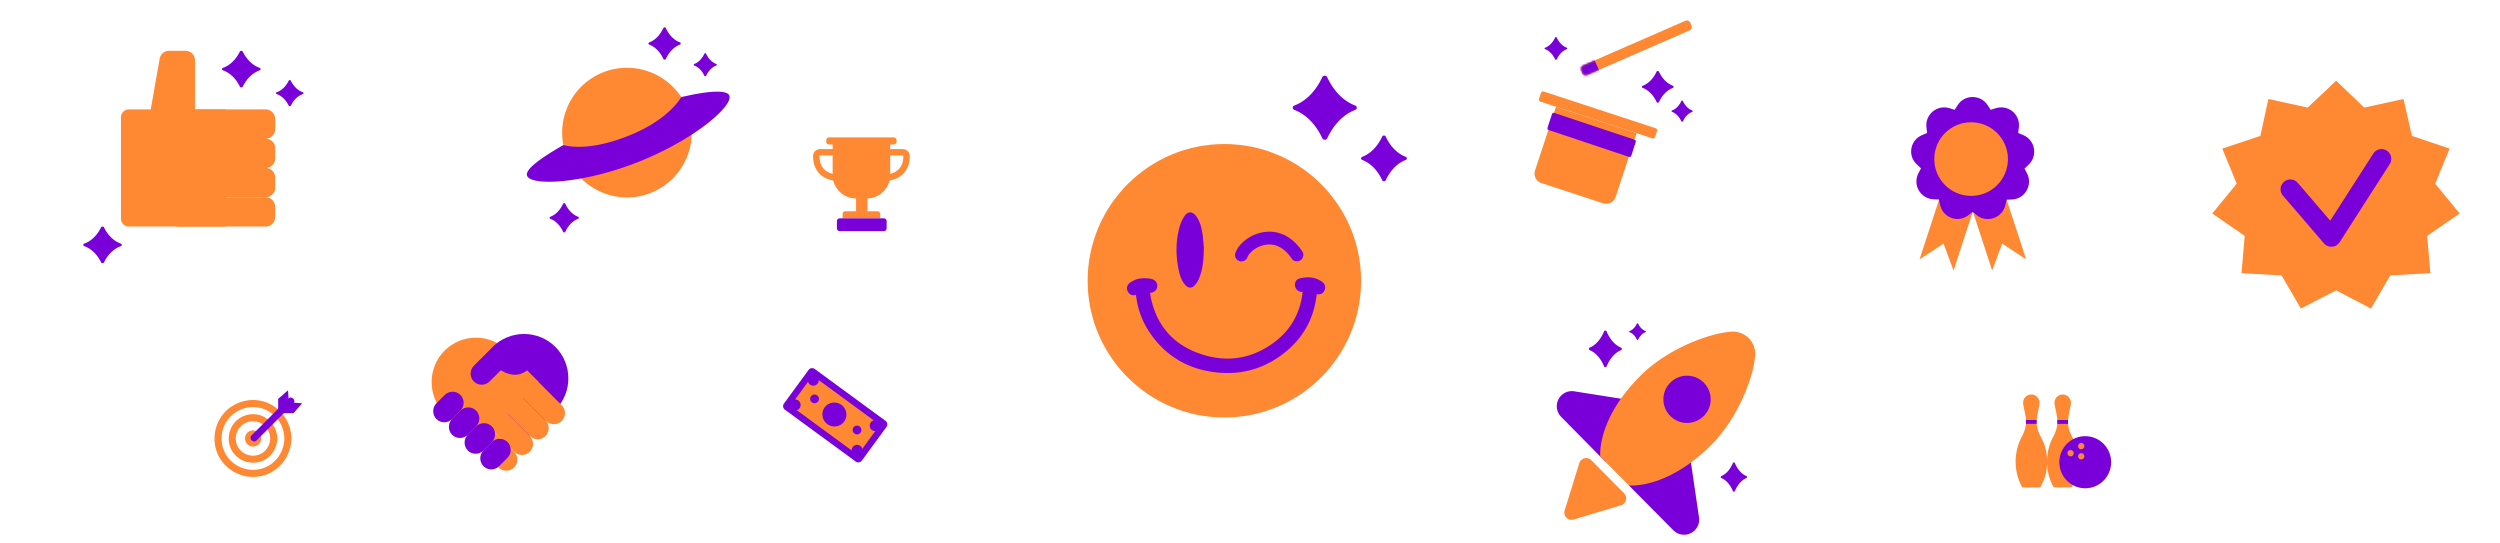 <svg xmlns="http://www.w3.org/2000/svg" fill="none" viewBox="0 0 1280 278"><g clip-path="url(#a)"><path fill="#F83" d="M1040.73 202c.75.239 1.5.497 2.1 1.074 1.28 1.232 1.62 2.723 1.28 4.433-.43 2.167-.91 4.334-1.23 6.54-.39 2.684.02 5.288 1.13 7.773.67 1.531 1.5 3.002 2.18 4.533 1.2 2.743 1.75 5.666 1.87 8.667.12 3.221-.1 6.402-1.16 9.443-.58 1.611-1.35 3.161-2.06 4.732-.06.139-.3.278-.45.278-2.91.02-5.81.04-8.72.04-.16 0-.38-.139-.44-.278a26.5 26.5 0 0 1-2.68-7.475c-.5-2.485-.68-4.99-.46-7.515.32-3.777 1.29-7.375 3.12-10.695 1.31-2.346 2.04-4.851 2.1-7.535.04-1.59-.24-3.141-.55-4.671-.3-1.472-.66-2.943-.87-4.434-.34-2.306 1.04-4.254 3.16-4.811.1-.019.2-.059.3-.099z"/><path fill="#7A00DA" d="M1042.76 215.041h-5.49v1.968h5.49z"/><path fill="#F83" d="M1056.8 202c.75.239 1.5.497 2.1 1.074 1.28 1.232 1.62 2.723 1.28 4.433-.43 2.167-.91 4.334-1.22 6.54-.4 2.684.02 5.288 1.12 7.773.67 1.531 1.5 3.002 2.18 4.533 1.2 2.743 1.76 5.666 1.87 8.667.12 3.221-.09 6.402-1.16 9.443-.57 1.611-1.35 3.161-2.06 4.732-.06.139-.29.278-.45.278-2.91.02-5.81.04-8.72.04a.54.54 0 0 1-.43-.278 26.2 26.2 0 0 1-2.69-7.475c-.5-2.485-.67-4.99-.46-7.515.32-3.777 1.29-7.375 3.13-10.695 1.3-2.346 2.03-4.851 2.09-7.535.04-1.59-.24-3.141-.55-4.671-.3-1.472-.65-2.943-.87-4.434-.34-2.306 1.05-4.254 3.16-4.811.1-.019.2-.059.3-.099z"/><path fill="#7A00DA" d="M1058.84 215.041h-5.5v1.968h5.5zM1067.63 250c7.33 0 13.27-5.974 13.27-13.342s-5.94-13.343-13.27-13.343c-7.32 0-13.26 5.974-13.26 13.343S1060.31 250 1067.63 250"/><path fill="#F83" d="M1060.14 233.626c.88 0 1.6-.717 1.6-1.601s-.72-1.6-1.6-1.6a1.6 1.6 0 0 0 0 3.201M1065.6 230.01c.88 0 1.59-.717 1.59-1.601 0-.883-.71-1.6-1.59-1.6s-1.59.717-1.59 1.6.71 1.601 1.59 1.601M1065.6 235.226c.88 0 1.59-.717 1.59-1.601s-.71-1.6-1.59-1.6-1.59.716-1.59 1.6.71 1.601 1.59 1.601M982.81 132.807l12.391-37.888 17.409 5.693-12.39 37.888-5.132-13.776z"/><path fill="#F83" d="M1037.39 132.807 1025 94.919l-17.41 5.693 12.39 37.888 5.13-13.776z"/><path fill="#7A00DA" d="m1010.05 108.492-2.26 1.723c-5.28 4.094-13.037 1.293-14.437-5.279l-.647-2.801-2.801-.108c-6.68-.323-10.774-7.434-7.649-13.36l1.293-2.477-2.047-1.94c-4.956-4.417-3.556-12.497 2.585-15.083l2.586-1.077-.323-2.802c-.862-6.571 5.387-11.85 11.743-9.911l2.697.861 1.51-2.37c3.55-5.602 11.74-5.602 15.4 0l1.51 2.37 2.69-.861c6.36-1.94 12.61 3.232 11.75 9.911l-.33 2.802 2.59 1.077c6.14 2.586 7.54 10.666 2.69 15.191l-2.04 1.94 1.29 2.477c3.02 5.926-1.08 13.037-7.65 13.36l-2.8.108-.65 2.801c-1.51 6.464-9.16 9.265-14.44 5.279z"/><path fill="#F83" d="M1028.06 81.45c0 10.414-8.44 18.855-18.85 18.855-10.417 0-18.858-8.441-18.858-18.854s8.441-18.854 18.858-18.854c10.41 0 18.85 8.441 18.85 18.854"/><path fill="#7A00DA" d="m268.29 225.955-32.14-32.229 16.07-16.099c8.852-8.836 23.321-8.836 32.141 0 8.851 8.867 8.851 23.362 0 32.197z"/><path fill="#F83" d="m275.856 195.644-32.171 32.197-16.07-16.098c-8.82-8.867-8.82-23.363 0-32.198 8.851-8.867 23.32-8.867 32.14 0z"/><path fill="#F83" d="M263.239 239.35c-2.197 2.201-5.838 2.201-8.035 0l-23.792-23.834c-2.197-2.201-2.197-5.849 0-8.05s5.838-2.201 8.035 0l23.792 23.834c2.197 2.201 2.197 5.849 0 8.05"/><path fill="#F83" d="M271.273 231.301c-2.197 2.201-5.838 2.201-8.035 0l-23.791-23.834c-2.197-2.201-2.197-5.849 0-8.05s5.838-2.201 8.035 0l23.791 23.834c2.197 2.233 2.197 5.849 0 8.05"/><path fill="#F83" d="M279.31 223.25c-2.197 2.201-5.838 2.201-8.035 0l-23.791-23.802c-2.197-2.201-2.197-5.849 0-8.05s5.838-2.201 8.035 0l23.791 23.834c2.197 2.17 2.197 5.817 0 8.018"/><path fill="#F83" d="M287.633 215.551c-2.197 2.201-5.838 2.201-8.035 0l-23.791-23.802c-2.197-2.201-2.197-5.849 0-8.05s5.838-2.201 8.035 0l23.791 23.834c2.197 2.17 2.197 5.817 0 8.018"/><path fill="#7A00DA" d="M223.441 214.541c-2.197-2.201-2.197-5.848 0-8.05l4.268-4.276c2.197-2.201 5.838-2.201 8.035 0s2.197 5.849 0 8.05l-4.268 4.276c-2.197 2.232-5.838 2.232-8.035 0M242.619 195.329c-2.198-2.201-2.198-5.849 0-8.05l10.545-10.565c2.198-2.201 5.838-2.201 8.036 0s2.197 5.849 0 8.05l-10.546 10.565c-2.198 2.201-5.807 2.201-8.035 0"/><path fill="#7A00DA" d="M231.476 222.589c-2.197-2.201-2.197-5.848 0-8.049l4.269-4.308c2.197-2.201 5.837-2.201 8.035 0 2.197 2.201 2.197 5.849 0 8.05l-4.269 4.307c-2.229 2.201-5.838 2.201-8.035 0"/><path fill="#7A00DA" d="M239.508 230.64c-2.197-2.201-2.197-5.848 0-8.049l4.269-4.277c2.197-2.201 5.838-2.201 8.035 0s2.197 5.849 0 8.05l-4.269 4.276c-2.197 2.233-5.838 2.233-8.035 0"/><path fill="#7A00DA" d="M247.544 238.69c-2.197-2.201-2.197-5.849 0-8.05l4.269-4.308c2.197-2.201 5.838-2.201 8.035 0s2.197 5.849 0 8.05l-4.269 4.276c-2.228 2.233-5.838 2.233-8.035.032M254.699 188.349s10.138 8.804 17.765-1.415-9.887-9.15-9.887-9.15z"/><path fill="#F83" d="M61.93 60.071A4.07 4.07 0 0 1 66 56h49.613v60H66.001a4.07 4.07 0 0 1-4.071-4.071z"/><path fill="#F83" d="M83.147 60.886A4.886 4.886 0 0 1 88.032 56h47.959a4.886 4.886 0 0 1 4.886 4.886v5.228A4.886 4.886 0 0 1 135.991 71H88.032a4.886 4.886 0 0 1-4.885-4.886zM100.417 75.886A4.886 4.886 0 0 1 105.303 71h30.689a4.886 4.886 0 0 1 4.886 4.886v5.228A4.886 4.886 0 0 1 135.992 86h-30.689a4.886 4.886 0 0 1-4.886-4.886z"/><path fill="#F83" d="M86.6 90.886A4.886 4.886 0 0 1 91.487 86h44.505a4.886 4.886 0 0 1 4.886 4.886v5.228a4.886 4.886 0 0 1-4.886 4.886H91.486a4.886 4.886 0 0 1-4.885-4.886z"/><path fill="#F83" d="M86.6 105.886A4.886 4.886 0 0 1 91.487 101h44.505a4.885 4.885 0 0 1 4.886 4.886v5.228a4.885 4.885 0 0 1-4.886 4.886H91.486a4.886 4.886 0 0 1-4.885-4.886zM80.379 71a4.886 4.886 0 0 1-4.812-5.73l6.18-35.228A4.886 4.886 0 0 1 86.56 26h8.38a4.886 4.886 0 0 1 4.886 4.886v35.228A4.886 4.886 0 0 1 94.939 71z"/><path fill="#7A00DA" d="M61.876 124.735c-4.854-1.764-7.467-5.892-8.629-8.305a.73.73 0 0 0-.301-.312.9.9 0 0 0-.456-.118.9.9 0 0 0-.455.118.73.73 0 0 0-.302.312c-1.166 2.413-3.79 6.555-8.607 8.305a.8.8 0 0 0-.36.257.63.63 0 0 0-.134.383c0 .136.047.269.134.383a.8.8 0 0 0 .36.257c4.848 1.764 7.461 5.896 8.618 8.305a.73.73 0 0 0 .301.312.9.9 0 0 0 .456.118.9.9 0 0 0 .455-.118.73.73 0 0 0 .302-.312c1.171-2.409 3.795-6.546 8.628-8.31a.8.8 0 0 0 .353-.259.62.62 0 0 0 .13-.381.63.63 0 0 0-.136-.38.8.8 0 0 0-.357-.255M132.928 34.736c-4.853-1.765-7.466-5.893-8.628-8.305a.74.74 0 0 0-.302-.314.9.9 0 0 0-.455-.117.9.9 0 0 0-.455.117.74.74 0 0 0-.302.313c-1.167 2.413-3.79 6.554-8.608 8.306a.8.8 0 0 0-.359.256.62.62 0 0 0-.134.383c0 .136.046.269.134.383a.8.8 0 0 0 .359.256c4.849 1.765 7.462 5.897 8.618 8.305a.74.74 0 0 0 .302.313.9.9 0 0 0 .455.118c.162 0 .321-.04.456-.117a.74.74 0 0 0 .301-.314c1.172-2.408 3.796-6.545 8.629-8.309a.8.8 0 0 0 .353-.259.63.63 0 0 0 .129-.381.63.63 0 0 0-.135-.38.8.8 0 0 0-.358-.255M155.062 47.24c-3.467-1.26-5.333-4.21-6.163-5.933a.5.5 0 0 0-.216-.223.66.66 0 0 0-.325-.084.66.66 0 0 0-.325.084.53.53 0 0 0-.216.223c-.833 1.724-2.707 4.682-6.148 5.933a.6.6 0 0 0-.257.183.45.45 0 0 0-.096.273.45.45 0 0 0 .096.274.57.57 0 0 0 .257.183c3.463 1.26 5.33 4.212 6.156 5.932a.52.52 0 0 0 .215.224.67.67 0 0 0 .651 0 .52.52 0 0 0 .215-.224c.837-1.72 2.711-4.675 6.163-5.935a.57.57 0 0 0 .253-.185.45.45 0 0 0 .092-.272.45.45 0 0 0-.097-.271.57.57 0 0 0-.255-.182"/><g clip-path="url(#b)"><path fill="#7A00DA" d="m833.975 248.53 29.242-28.927 6.632 45.007a7.74 7.74 0 0 1-8.793 9.08 7.73 7.73 0 0 1-4.315-2.208zM822.025 236.451l29.242-28.927-44.933-7.118a7.736 7.736 0 0 0-7.014 13.033z"/><path fill="#F83" d="M898.639 182.096a11.44 11.44 0 0 0-3.271-8.917 11.436 11.436 0 0 0-8.881-3.367c-11.234.785-32.377 8.52-46.3 22.293-22.906 22.66-20.843 41.637-20.843 41.637l14.629 14.787s18.953 2.269 41.86-20.392c13.923-13.773 21.915-34.816 22.806-46.041"/><path fill="#7A00DA" d="M855.16 212.964c4.701 4.753 12.365 4.794 17.118.093 4.752-4.702 4.793-12.366.092-17.118s-12.365-4.794-17.118-.092c-4.752 4.701-4.793 12.365-.092 17.117"/><path fill="#F83" d="m814.777 235.649 16.685 16.866a3.69 3.69 0 0 1-1.598 6.215l-24.09 7.232a3.7 3.7 0 0 1-2.016.082 3.684 3.684 0 0 1-2.627-4.775l7.449-24.054a3.68 3.68 0 0 1 2.646-2.575 3.692 3.692 0 0 1 3.551 1.009"/><path fill="#7A00DA" d="M829.953 177.985c-4.149-1.764-6.384-5.892-7.377-8.305a.698.698 0 0 0-1.036-.312.7.7 0 0 0-.258.312c-.998 2.413-3.241 6.555-7.36 8.305a.697.697 0 0 0 0 1.28c4.145 1.764 6.38 5.896 7.369 8.305a.698.698 0 0 0 1.036.312.7.7 0 0 0 .258-.312c1.002-2.409 3.245-6.546 7.377-8.31a.69.69 0 0 0 .413-.64.7.7 0 0 0-.422-.635M894.163 243.738c-3.32-1.411-5.108-4.714-5.902-6.644a.55.55 0 0 0-.518-.344.56.56 0 0 0-.518.344c-.798 1.93-2.592 5.244-5.887 6.644a.56.56 0 0 0-.338.512.56.56 0 0 0 .338.512c3.316 1.411 5.104 4.717 5.894 6.644a.562.562 0 0 0 1.036 0c.802-1.927 2.596-5.237 5.902-6.648a.55.55 0 0 0 .33-.512.56.56 0 0 0-.337-.508M842.482 169.493c-2.107-.806-3.242-2.693-3.747-3.796a.33.33 0 0 0-.131-.143.38.38 0 0 0-.395 0 .32.32 0 0 0-.131.143c-.507 1.103-1.647 2.996-3.739 3.796a.36.36 0 0 0-.156.118.3.3 0 0 0 0 .35.36.36 0 0 0 .156.117c2.106.807 3.241 2.696 3.743 3.797a.33.33 0 0 0 .131.143.4.4 0 0 0 .198.053c.07 0 .139-.018.198-.053a.33.33 0 0 0 .131-.143c.509-1.101 1.648-2.992 3.747-3.799a.34.34 0 0 0 .153-.118.29.29 0 0 0-.003-.348.35.35 0 0 0-.155-.117"/></g><g clip-path="url(#c)"><path fill="#7A00DA" d="M866.396 56.547c-2.664-1.02-4.099-3.404-4.736-4.798a.4.4 0 0 0-.166-.181.49.49 0 0 0-.5 0 .4.4 0 0 0-.165.18c-.641 1.395-2.081 3.788-4.725 4.8a.44.44 0 0 0-.197.148.38.38 0 0 0-.074.22q.001.121.074.222a.44.44 0 0 0 .197.148c2.661 1.02 4.096 3.407 4.73 4.799a.4.4 0 0 0 .166.18.49.49 0 0 0 .5 0 .4.4 0 0 0 .165-.18c.644-1.392 2.084-3.782 4.736-4.801a.44.44 0 0 0 .194-.15.37.37 0 0 0-.003-.44.44.44 0 0 0-.196-.147M802.15 24.408c-2.854-1.092-4.391-3.648-5.074-5.142a.45.45 0 0 0-.178-.193.52.52 0 0 0-.535 0 .45.45 0 0 0-.178.194c-.686 1.493-2.229 4.057-5.062 5.14a.5.5 0 0 0-.211.16.4.4 0 0 0-.079.237c0 .084.028.166.079.236q.08.107.211.16c2.852 1.092 4.389 3.65 5.069 5.14a.44.44 0 0 0 .177.194.52.52 0 0 0 .536 0 .44.44 0 0 0 .177-.193c.689-1.491 2.232-4.052 5.074-5.144a.5.5 0 0 0 .208-.16.4.4 0 0 0-.004-.471.47.47 0 0 0-.21-.158"/><path fill="#F83" d="m845.988 70.831-57.282-18.799a1.14 1.14 0 0 1-.725-1.439l.988-2.999a1.144 1.144 0 0 1 1.441-.724l57.282 18.798c.594.202.927.846.725 1.44l-.987 2.999a1.145 1.145 0 0 1-1.442.724M810.559 33.486l52.368-22.85a1.89 1.89 0 0 1 2.493 1.019l.587 1.39a1.95 1.95 0 0 1-.999 2.54l-52.367 22.848a1.89 1.89 0 0 1-2.493-1.018l-.588-1.39c-.408-.984.043-2.124.999-2.54"/><mask id="d" width="58" height="29" x="809" y="10" maskUnits="userSpaceOnUse" style="mask-type:alpha"><path fill="#000" d="m810.559 33.486 52.368-22.85a1.89 1.89 0 0 1 2.493 1.019l.587 1.39a1.95 1.95 0 0 1-.999 2.54l-52.367 22.848a1.89 1.89 0 0 1-2.493-1.018l-.588-1.39c-.408-.984.043-2.124.999-2.54"/></mask><g mask="url(#d)"><path fill="#7A00DA" d="m820.681 40.328-6.118-13.57-6.374 7.788 3.987 8.322z"/></g><path fill="#F83" d="m837.96 68.201-41.279-13.517-10.75 32.614a5.094 5.094 0 0 0 3.255 6.44l31.572 10.338a5.12 5.12 0 0 0 6.452-3.261z"/><path fill="#7A00DA" d="m834.035 80.327-41.084-13.731a.97.97 0 0 1-.603-1.216l2.253-6.96c.168-.503.701-.784 1.195-.614l41.084 13.722c.494.17.771.713.603 1.215l-2.253 6.961a.94.94 0 0 1-1.195.623M856.51 43.904c-3.996-1.529-6.148-5.107-7.104-7.197a.62.62 0 0 0-.248-.272.73.73 0 0 0-.75 0 .63.63 0 0 0-.249.272c-.96 2.09-3.12 5.68-7.086 7.197a.66.66 0 0 0-.296.223.56.56 0 0 0-.111.331c0 .118.039.234.111.332a.66.66 0 0 0 .296.223c3.991 1.529 6.143 5.11 7.095 7.197.051.11.137.205.248.272a.73.73 0 0 0 .75 0 .63.63 0 0 0 .249-.272c.964-2.087 3.125-5.672 7.104-7.201a.65.65 0 0 0 .29-.225.555.555 0 0 0-.005-.659.66.66 0 0 0-.294-.22"/></g><g clip-path="url(#e)"><path fill="#F83" d="M333.25 98.734c17.036-6.76 25.366-26.049 18.607-43.084s-26.048-25.367-43.084-18.608c-17.035 6.76-25.366 26.049-18.607 43.084s26.048 25.367 43.084 18.608"/><path fill="#7A00DA" d="M348.822 49.737c-4.597 7.22-13.752 14.525-27.042 19.798s-25.065 6.845-33.361 4.742c-11.69 6.704-19.81 12.566-18.551 15.74 2.086 5.257 28.521 4.181 57.086-7.152s48.546-28.674 46.46-33.931c-1.259-3.174-11.485-2.33-24.592.803M296 110.988c-3.688-1.411-5.675-4.714-6.557-6.644a.57.57 0 0 0-.23-.25.68.68 0 0 0-.692 0 .57.57 0 0 0-.229.25c-.887 1.93-2.881 5.244-6.542 6.644a.6.6 0 0 0-.273.206.52.52 0 0 0-.102.306.52.52 0 0 0 .102.306.6.6 0 0 0 .273.206c3.685 1.411 5.671 4.717 6.55 6.644a.57.57 0 0 0 .229.25.68.68 0 0 0 .692 0 .57.57 0 0 0 .23-.25c.89-1.927 2.884-5.237 6.557-6.648a.6.6 0 0 0 .268-.207.51.51 0 0 0-.004-.609.6.6 0 0 0-.272-.204M348.14 21.712c-4.07-1.557-6.262-5.202-7.236-7.332a.64.64 0 0 0-.253-.276.75.75 0 0 0-.764 0 .64.64 0 0 0-.253.276c-.979 2.13-3.18 5.786-7.22 7.332a.67.67 0 0 0-.301.227.57.57 0 0 0 0 .676c.073.1.178.179.301.227 4.067 1.557 6.259 5.206 7.228 7.332.052.113.14.209.253.276a.75.75 0 0 0 .764 0 .64.64 0 0 0 .253-.276c.983-2.126 3.184-5.779 7.237-7.336a.67.67 0 0 0 .296-.229.567.567 0 0 0-.005-.672.67.67 0 0 0-.3-.225M366.705 32.752c-2.908-1.113-4.474-3.716-5.17-5.237a.46.46 0 0 0-.18-.198.54.54 0 0 0-.546 0 .46.46 0 0 0-.181.198c-.699 1.521-2.27 4.133-5.156 5.237a.5.5 0 0 0-.216.162.4.4 0 0 0-.08.241c0 .086.028.17.08.242a.5.5 0 0 0 .216.162c2.904 1.112 4.47 3.718 5.163 5.237.037.08.1.149.18.197a.54.54 0 0 0 .546 0 .45.45 0 0 0 .181-.197c.702-1.519 2.274-4.128 5.169-5.24a.5.5 0 0 0 .211-.164.4.4 0 0 0-.003-.48.5.5 0 0 0-.214-.16"/></g><path fill="#7A00DA" d="M413.992 189.405a2.247 2.247 0 0 1 3.14-.485l36.247 26.548a2.247 2.247 0 0 1 .485 3.14l-12.61 17.218a2.247 2.247 0 0 1-3.14.484l-36.248-26.548a2.247 2.247 0 0 1-.485-3.14z"/><path fill="#F83" d="M414.72 194.114a2.247 2.247 0 0 1 3.14-.485l30.811 22.566a2.247 2.247 0 0 1 .485 3.14l-8.629 11.781a2.247 2.247 0 0 1-3.14.485l-30.81-22.567a2.246 2.246 0 0 1-.485-3.139z"/><path fill="#7A00DA" d="M432.155 215.934a6.18 6.18 0 0 1-9.969-7.301 6.178 6.178 0 0 1 9.969 7.301M418.892 205.525a2.247 2.247 0 1 1-3.625-2.655 2.247 2.247 0 0 1 3.625 2.655M440.641 221.454a2.247 2.247 0 1 1-3.625-2.655 2.247 2.247 0 0 1 3.625 2.655M441.101 232.232a2.808 2.808 0 1 1-4.532-3.317 2.808 2.808 0 0 1 4.532 3.317M450.393 219.546a2.808 2.808 0 1 1-4.53-3.318 2.808 2.808 0 0 1 4.53 3.318M418.677 196.316a2.808 2.808 0 1 1-4.531-3.32 2.808 2.808 0 0 1 4.531 3.32M409.385 209.003a2.808 2.808 0 1 1-4.531-3.32 2.808 2.808 0 0 1 4.531 3.32"/><path fill="#F83" d="M426.313 73.97h29.455v15.636c0 6.628-5.373 12-12 12h-5.455c-6.627 0-12-5.372-12-12zM423.041 71.788c0-.803.651-1.454 1.455-1.454h33.09c.804 0 1.455.65 1.455 1.454v.727c0 .804-.651 1.455-1.455 1.455h-33.09a1.455 1.455 0 0 1-1.455-1.455zM431.404 109.606c0-.803.652-1.454 1.455-1.454h16.363c.804 0 1.455.651 1.455 1.454v2.182h-19.273z"/><path fill="#7A00DA" d="M428.495 113.243c0-.804.651-1.455 1.455-1.455h22.545c.803 0 1.455.651 1.455 1.455v3.636c0 .803-.652 1.455-1.455 1.455H429.95a1.455 1.455 0 0 1-1.455-1.455z"/><path fill="#F83" d="M438.313 89.97h5.819v20h-5.819z"/><path fill="#F83" fill-rule="evenodd" d="M416.323 79.704c.077-2.08 1.872-3.37 3.641-3.37h7.027a1.637 1.637 0 1 1 0 3.272h-7.027c-.14 0-.248.051-.308.103-.05.044-.061.078-.062.116-.079 2.12.421 4.585 2.003 6.448 1.531 1.803 4.31 3.316 9.386 3.137a1.637 1.637 0 0 1 .115 3.27c-5.815.206-9.664-1.544-11.996-4.289-2.28-2.684-2.876-6.053-2.779-8.687M465.758 79.704c-.077-2.08-1.872-3.37-3.641-3.37h-7.027a1.637 1.637 0 1 0 0 3.272h7.027c.14 0 .248.051.308.103.05.044.061.078.062.116.079 2.12-.421 4.585-2.003 6.448-1.531 1.803-4.31 3.316-9.386 3.137a1.637 1.637 0 0 0-.115 3.27c5.815.206 9.665-1.544 11.996-4.289 2.28-2.684 2.876-6.053 2.779-8.687" clip-rule="evenodd"/><g clip-path="url(#f)"><path fill="#F83" d="M145.601 224.483c-.087 6.701-4.226 12.852-10.595 15.139-6.397 2.301-13.663.29-17.976-4.95-4.256-5.167-4.777-12.693-1.346-18.44 3.401-5.688 10.218-8.814 16.76-7.569 7.614 1.447 13.041 8.119 13.157 15.82.029 2.33 3.647 2.33 3.618 0-.115-8.193-5.138-15.531-12.823-18.455-7.729-2.938-16.848-.477-22.087 5.92-5.211 6.369-5.993 15.545-1.752 22.637 4.241 7.078 12.535 10.725 20.625 9.263 9.278-1.678 15.907-10.073 16.037-19.365.029-2.331-3.589-2.331-3.618 0"/><path fill="#F83" d="M138.355 224.483c-.043 3.647-2.287 7.048-5.76 8.308-3.561 1.288-7.599.188-9.973-2.75-2.301-2.837-2.547-6.948-.695-10.074 1.853-3.112 5.573-4.834 9.148-4.169 4.197.753 7.222 4.429 7.28 8.685.029 2.33 3.648 2.33 3.619 0-.073-5.225-3.286-9.828-8.163-11.681-4.82-1.823-10.581-.275-13.852 3.706-3.314 4.038-3.85 9.842-1.158 14.358 2.707 4.516 7.961 6.773 13.099 5.847 5.833-1.056 10.001-6.397 10.074-12.23.029-2.331-3.59-2.331-3.619 0"/><path fill="#F83" d="M129.505 228.636a4.14 4.14 0 1 0 0-8.278 4.14 4.14 0 0 0 0 8.278"/><path fill="#7A00DA" d="M131.356 225.51c6.282-6.296 12.578-12.592 18.859-18.888 1.65-1.65-.911-4.212-2.561-2.562-6.282 6.296-12.578 12.592-18.86 18.888-1.635 1.65.912 4.212 2.562 2.562"/><path fill="#7A00DA" d="M142.429 209.907v-5.688l5.037-4.386.318 4.386zM144.628 211.514h5.688l4.386-5.037-4.386-.318z"/></g><path fill="#F83" d="M1196.1 148.644 1178.04 158l-9.86-16.994-20.53-1.146 1.65-19.094-16.63-11.457 12.52-15.275-7.39-17.949 19.5-6.492 4.11-18.903 20.12 4.392 14.57-13.748 14.37 13.747 20.12-4.391 4.31 18.903 19.3 6.492-7.39 17.949 12.52 15.275-16.63 11.457 1.65 19.094-20.53 1.146-9.86 16.994z"/><path fill="#7A00DA" fill-rule="evenodd" d="M1222.03 77.126a4.996 4.996 0 0 1 1.51 6.908l-25.66 40a5.02 5.02 0 0 1-3.87 2.288 5.01 5.01 0 0 1-4.14-1.73l-21-24.445a4.995 4.995 0 0 1 .54-7.05 5 5 0 0 1 7.05.534l16.62 19.352 22.05-34.35a4.99 4.99 0 0 1 6.9-1.507" clip-rule="evenodd"/><path fill="#F83" d="M696.875 143.75c0 38.66-31.34 70-70 70s-70-31.34-70-70 31.34-70 70-70 70 31.34 70 70"/><path fill="#7A00DA" d="M583.067 148.207c-.715.384-1.259.679-1.803.974-.887.472-1.659.266-2.203-.59-.543-.826-.371-1.77.487-2.39 2.517-1.889 5.35-2.213 8.325-1.889.429.059.887.118 1.316.236 1.087.237 1.745 1.122 1.574 2.095-.172 1.004-1.059 1.623-2.175 1.446-.457-.059-.944-.177-1.716-.324.257 1.918.343 3.718.744 5.459 3.49 15.786 13.274 25.612 28.008 30.126 13.304 4.072 25.92 1.918 37.336-6.314 8.64-6.256 13.904-14.872 15.535-25.73.2-1.269.2-2.568.314-4.013-.772.147-1.43.295-2.06.383-.915.118-1.745-.501-1.945-1.475-.172-.944.143-1.741 1.087-1.948 3.347-.826 6.609-.767 9.613 1.181 1.259.796 1.545 1.711.944 2.744-.515.915-1.516 1.033-2.718.324-.315-.177-.629-.354-.944-.501-.343 2.36-.601 4.632-1.059 6.904-2.031 9.974-7.209 17.941-14.905 24.137-9.413 7.584-20.227 10.977-32.071 10.062-14.706-1.121-26.664-7.642-35.047-20.419-3.862-5.872-5.951-12.452-6.494-19.533-.086-.296-.115-.532-.143-.945"/><path fill="#7A00DA" fill-rule="evenodd" d="m666.533 145.899.017.035q.013.02.013.017l-.018-.008q-.017-.003-.019-.002l.224 1.735-.244-1.733c.389-.054.768-.13 1.237-.224.222-.045.465-.093.738-.145l.108-.021c-.667.063-1.353.181-2.056.346m4.17-.349-.149 1.881c-.032.4-.055.831-.079 1.277-.052.943-.107 1.95-.251 2.864-1.7 11.315-7.215 20.348-16.238 26.881-11.85 8.547-25.037 10.806-38.874 6.571-15.303-4.689-25.568-14.986-29.203-31.415-.29-1.264-.438-2.638-.576-3.928-.063-.584-.124-1.151-.195-1.683l-.268-1.997-.2.02.143 2.065c.026.374.044.463.077.577l.051.174.014.181c.523 6.815 2.527 13.104 6.211 18.706 8.067 12.295 19.521 18.553 33.718 19.635 11.391.88 21.768-2.37 30.84-9.679 7.402-5.96 12.344-13.578 14.288-23.122.323-1.602.54-3.183.77-4.858q.128-.95.272-1.951l.307-2.108a9 9 0 0 0-.658-.091m1.719.347 1.107.519c.374.176.737.38 1.036.548l.054.03q.132.078.234.123a3 3 0 0 0-.285-.205l-.016-.01a8.6 8.6 0 0 0-2.13-1.005m-90.034.689a8 8 0 0 0-1.511.814c.406-.22.839-.454 1.363-.735zm4.473-.605.339.065c.352.067.616.121.831.165.33.068.545.112.781.143l.051.006a.5.5 0 0 0 .167.004l.005-.002.001-.005a.44.44 0 0 0-.218-.098l-.047-.011-.046-.012c-.289-.08-.613-.124-1.065-.186a16 16 0 0 0-.799-.069m89.588-2.021c-3.54-2.291-7.338-2.3-10.958-1.41-.925.209-1.69.762-2.12 1.604-.403.789-.419 1.643-.289 2.36l.008.039c.365 1.772 1.951 3.084 3.838 2.864a16 16 0 0 1-.162 1.616l-.002.013c-1.561 10.398-6.575 18.594-14.829 24.571-10.979 7.918-23.028 9.968-35.798 6.06-14.162-4.339-23.465-13.692-26.812-28.831l-.004-.015c-.225-.979-.334-1.916-.446-2.963 1.75.033 3.297-1.086 3.613-2.929l-1.725-.296 1.723.304c.36-2.04-1.061-3.68-2.876-4.098-.508-.135-1.028-.206-1.406-.258l-.092-.012-.049-.006c-3.218-.351-6.553-.026-9.553 2.219-.724.528-1.268 1.277-1.448 2.188-.18.915.043 1.814.53 2.561.436.682 1.087 1.292 1.99 1.533.721.194 1.42.103 2.038-.135.747 6.727 2.887 13.029 6.622 18.708 8.698 13.256 21.163 20.042 36.374 21.202 12.298.95 23.551-2.586 33.304-10.444 7.99-6.433 13.404-14.749 15.522-25.15.313-1.55.538-3.122.751-4.67.437.112.894.157 1.361.101 1.064-.126 1.906-.745 2.413-1.639.477-.825.719-1.834.365-2.887-.332-.988-1.084-1.692-1.883-2.2" clip-rule="evenodd"/><path fill="#7A00DA" d="M616.375 126.659c-.088 6.394-.529 11.324-2.499 15.986a12.5 12.5 0 0 1-2.029 3.286c-1.529 1.793-3.44 1.733-4.998-.03-1.882-2.121-2.764-4.78-3.323-7.499-1.588-7.47-1.617-14.94.441-22.32.5-1.853 1.353-3.705 2.411-5.319 1.735-2.689 4.205-2.659 6.086-.06 1.912 2.66 2.735 5.767 3.205 8.934.383 2.779.559 5.618.706 7.022"/><path fill="#7A00DA" fill-rule="evenodd" d="M641.546 128.189c-1.641 1.293-2.533 2.603-2.811 3.429a3.28 3.28 0 0 1-4.155 2.065 3.28 3.28 0 0 1-2.065-4.155c.816-2.43 2.712-4.715 4.968-6.493 2.309-1.82 5.269-3.331 8.572-4.021 3.328-.696 7.033-.562 10.706.971 3.676 1.534 7.107 4.381 10.032 8.768a3.282 3.282 0 0 1-5.461 3.64c-2.325-3.488-4.801-5.393-7.099-6.352-2.302-.961-4.639-1.063-6.835-.604-2.221.464-4.264 1.5-5.852 2.752" clip-rule="evenodd"/><path fill="#7A00DA" d="M693.868 54.037c-8.069-3.087-12.414-10.312-14.345-14.534a1.26 1.26 0 0 0-.501-.547 1.5 1.5 0 0 0-.757-.206c-.27 0-.533.072-.757.206a1.26 1.26 0 0 0-.502.547c-1.94 4.222-6.302 11.47-14.31 14.534a1.33 1.33 0 0 0-.597.45 1.13 1.13 0 0 0-.224.67c0 .237.078.47.224.669.145.199.353.355.597.45 8.06 3.087 12.405 10.319 14.327 14.533.103.223.278.414.502.548s.487.206.757.206c.269 0 .533-.072.757-.206s.398-.325.501-.548c1.949-4.214 6.311-11.454 14.345-14.541.241-.097.444-.255.587-.454a1.13 1.13 0 0 0 .215-.667 1.13 1.13 0 0 0-.225-.664 1.34 1.34 0 0 0-.594-.446M719.727 80.294c-5.764-2.205-8.867-7.365-10.246-10.38a.9.9 0 0 0-.358-.392 1.06 1.06 0 0 0-.541-.147c-.193 0-.381.051-.541.147a.9.9 0 0 0-.358.391c-1.386 3.016-4.501 8.193-10.222 10.381a.95.95 0 0 0-.426.322.8.8 0 0 0-.16.478c0 .17.056.336.16.478a.95.95 0 0 0 .426.321c5.758 2.205 8.861 7.371 10.234 10.381.074.16.198.296.358.392.161.095.349.147.541.147s.381-.052.541-.147a.9.9 0 0 0 .358-.392c1.392-3.01 4.507-8.181 10.246-10.386a.95.95 0 0 0 .42-.324.8.8 0 0 0 .153-.477.8.8 0 0 0-.161-.474.95.95 0 0 0-.424-.319"/></g><defs><clipPath id="a"><path fill="#fff" d="M0 0h1280v278H0z"/></clipPath><clipPath id="b"><path fill="#fff" d="M791 158h120v120H791z"/></clipPath><clipPath id="c"><path fill="#fff" d="M767 6h104v104H767z"/></clipPath><clipPath id="e"><path fill="#fff" d="M262 9h120v120H262z"/></clipPath><clipPath id="f"><path fill="#fff" d="M109.833 199.833h44.869v44.333h-44.869z"/></clipPath></defs></svg>